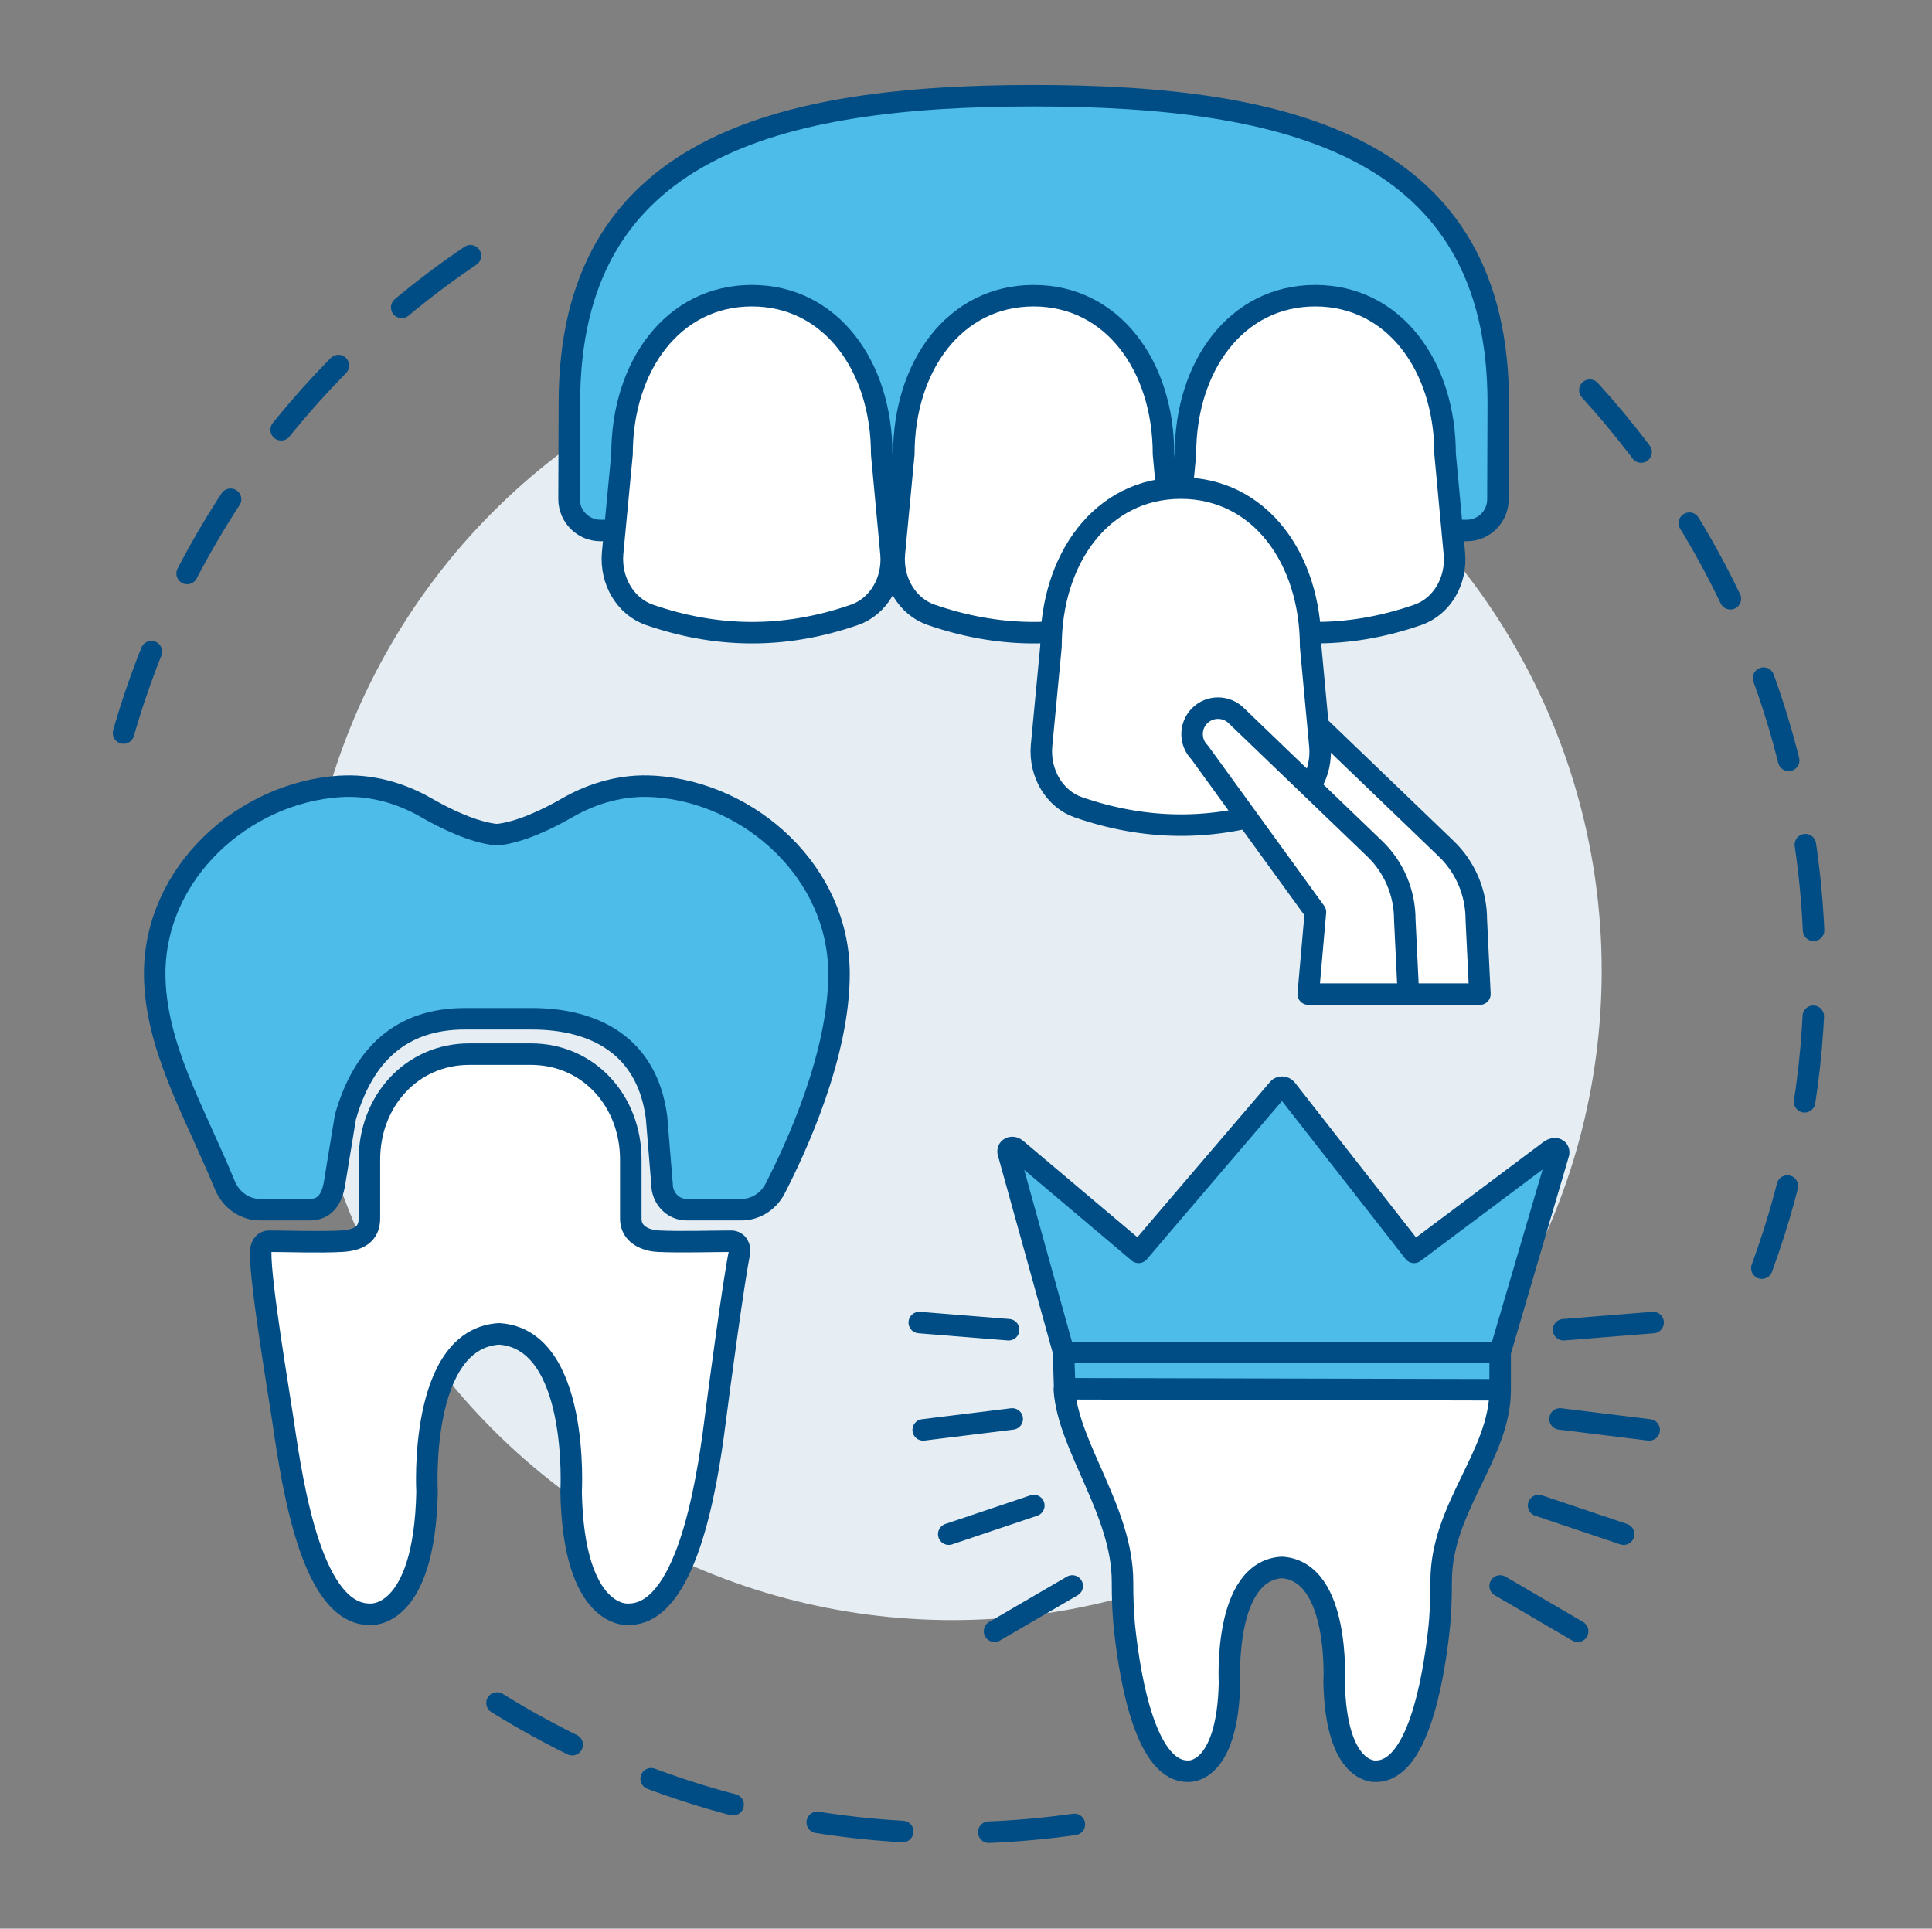 <?xml version="1.0" encoding="utf-8"?>
<!-- Generator: Adobe Illustrator 26.3.1, SVG Export Plug-In . SVG Version: 6.00 Build 0)  -->
<svg version="1.1" id="Ñëîé_1" xmlns="http://www.w3.org/2000/svg" xmlns:xlink="http://www.w3.org/1999/xlink" x="0px" y="0px"
	 viewBox="0 0 1126.5 1124.5" style="enable-background:new 0 0 1126.5 1124.5;" xml:space="preserve">
<rect x="0" y="0" width="1126.5" height="1124.5" fill="#808080" stroke="none"/>
<style type="text/css">
	.st0{fill:#E6EEF3;}
	
		.st1{fill:none;stroke:#004D85;stroke-width:12.539;stroke-linecap:round;stroke-linejoin:round;stroke-miterlimit:10;stroke-dasharray:50.155;}
	.st2{fill:#4DBCE8;stroke:#004D85;stroke-width:12.539;stroke-linecap:round;stroke-linejoin:round;stroke-miterlimit:10;}
	.st3{fill:#FFFFFF;stroke:#004D85;stroke-width:12.539;stroke-linecap:round;stroke-linejoin:round;stroke-miterlimit:10;}
	.st4{display:none;}
	.st5{display:inline;}
	
		.st6{display:inline;fill:none;stroke:#004D85;stroke-width:12.539;stroke-linecap:round;stroke-linejoin:round;stroke-miterlimit:10;stroke-dasharray:50.155;}
	
		.st7{display:inline;fill:#FFFFFF;stroke:#004D85;stroke-width:12.539;stroke-linecap:round;stroke-linejoin:round;stroke-miterlimit:10;}
	
		.st8{display:inline;fill:#4DBCE8;stroke:#004D85;stroke-width:12.539;stroke-linecap:round;stroke-linejoin:round;stroke-miterlimit:10;}
	
		.st9{display:inline;fill:none;stroke:#004D85;stroke-width:12.539;stroke-linecap:round;stroke-linejoin:round;stroke-miterlimit:10;}
	
		.st10{display:inline;fill:#FFFFFF;stroke:#0C6BC2;stroke-width:12.588;stroke-linecap:round;stroke-linejoin:round;stroke-miterlimit:10;}
</style>
<g>
	<g>
		<g>
			<g>
				<g>
					<g>
						<g>
							<g>
								<g>
									<circle class="st0" cx="555.3" cy="566" r="378.6"/>
								</g>
							</g>
						</g>
					</g>
				</g>
			</g>
		</g>
	</g>
	<path class="st1" d="M1027.3,739.4c19.9-54.1,30.7-112.5,30.7-173.4c0-130.4-49.6-249.1-131-338.5"/>
	<path class="st1" d="M289.8,992.9c77.1,48,168.1,75.8,265.5,75.8c33.8,0,66.9-3.3,98.8-9.7"/>
	<path class="st1" d="M274.3,149.1C174,216.9,99.5,319.9,68.5,440.4"/>
	<g>
		<path class="st2" d="M350.1,309.3h505.1c10.1,0,18.2-8.1,18.2-18.2l0.2-56.2c0-149.1-121.2-179.1-270.8-179.1S332,85.8,332,234.9
			l-0.2,56.1C331.8,301.1,340,309.3,350.1,309.3z"/>
		<path class="st3" d="M378.7,358.5c38.2,13.2,77.8,14.5,119.5,0c13.9-4.8,22.8-19.7,21.3-35.8l-5.4-58c0-51-29.5-92.3-75.7-92.3
			c-46.2,0-75.7,41.3-75.7,92.3l-5.5,57.9C355.8,338.8,364.8,353.7,378.7,358.5z"/>
		<path class="st3" d="M543,358.5c38.2,13.2,77.8,14.5,119.5,0c13.9-4.8,22.8-19.7,21.3-35.8l-5.4-58c0-51-29.5-92.3-75.7-92.3
			s-75.7,41.3-75.7,92.3l-5.5,57.9C520,338.8,529,353.7,543,358.5z"/>
		<path class="st3" d="M707.2,358.5c38.2,13.2,77.8,14.5,119.5,0c13.9-4.8,22.8-19.7,21.3-35.8l-5.4-58c0-51-29.5-92.3-75.7-92.3
			c-46.2,0-75.7,41.3-75.7,92.3l-5.5,57.9C684.3,338.8,693.3,353.7,707.2,358.5z"/>
		<g>
			<path class="st3" d="M741.2,438.7c-5.9-5.9-5.9-15.5,0-21.4c5.9-5.9,15.5-5.9,21.4,0l80.6,77.5c11.3,10.8,17.6,25.8,17.6,41.4
				l2.1,43.4h-58.4l4.2-47.8L741.2,438.7z"/>
			<path class="st3" d="M628.8,470.7c38.2,13.2,77.8,14.5,119.5,0c13.9-4.8,22.8-19.7,21.3-35.8l-5.4-58c0-51-29.5-92.3-75.7-92.3
				c-46.2,0-75.7,41.3-75.7,92.3l-5.5,57.9C605.9,450.9,614.9,465.9,628.8,470.7z"/>
			<path class="st3" d="M699.5,438.7c-5.9-5.9-5.9-15.5,0-21.4c5.9-5.9,15.5-5.9,21.4,0l80.6,77.5c11.3,10.8,17.6,25.8,17.6,41.4
				l2.1,43.4h-58.4l4.2-47.8L699.5,438.7z"/>
		</g>
	</g>
	<g>
		<path class="st3" d="M416.9,828.9c-5.1,40.2-17.3,112.9-50.8,112.3c0,0-31.7,2.9-33.1-71.4c0,0,5.2-89.1-42-92.1l0,0
			c-47.1,2.9-42,92.1-42,92.1c-1.5,74.4-33.1,71.4-33.1,71.4c-33.5,0.5-45-72.2-50.8-112.3c-2.6-17.5-13.3-80.4-13.1-98.6
			c0-3.5,1.5-6.6,5-6.6c10.2,0,29.2,0.7,42.1,0c9.5-0.5,16.3-3.8,16.3-13.2v-34.4c0-33.9,24.4-61.5,58.3-61.5h35.8
			c33.9,0,58.3,27.5,58.3,61.5v34.4c-0.1,9.1,8.5,12.9,16.3,13.2c12.8,0.6,31.7,0,42.2,0c3.6,0,5.6,3.5,4.8,7
			C427.9,746,419.4,809.2,416.9,828.9z"/>
	</g>
	<g>
		<path class="st2" d="M131.1,691c3.5,8.6,11.6,14.3,20.5,14.3c11.4,0,17.8,0,29.1,0c7.9,0,12.6-5.1,14.3-15l6.4-39
			c10.4-36.6,32.7-57.3,69.6-57.3H310c36.9,0,67.3,15.8,72.8,57.3l3.2,39c0,8.3,6.4,15,14.3,15c12.2,0,20.3,0,32,0
			c8.2,0,15.7-4.7,19.6-12.2c12.3-23.8,37.4-78.2,37.3-125.5c-0.1-58.9-51.6-105.4-107.8-109.1c-0.1,0-0.3,0-0.4,0
			c-17.5-1.1-34.8,3.6-50.1,12.4c-11.3,6.5-27.4,14.4-41.2,15.8l0,0c-13.8-1.4-29.9-9.3-41.2-15.8c-15.3-8.8-32.7-13.5-50.1-12.4
			c-0.1,0-0.3,0-0.4,0c-56.2,3.8-107.7,50.3-107.8,109.1C90.3,609.9,113.4,647.9,131.1,691z"/>
	</g>
	<g>
		<path class="st3" d="M874.7,810.3c0,38.2-34.5,68.7-34.4,111.8c0,9.7-0.3,19.4-1.4,29c-3.3,29.2-12.5,82-36.9,81.6
			c0,0-23,2.1-24.1-51.9c0,0,3.7-64.7-30.5-66.9l0,0c-34.2,2.1-30.5,66.9-30.5,66.9c-1.1,54-24.1,51.9-24.1,51.9
			c-24.4,0.4-33.6-52.3-36.9-81.6c-1.1-9.6-1.4-19.3-1.4-29c0-40.8-31.7-78.7-33.9-111.8"/>
	</g>
	<g>
		<path class="st2" d="M620.1,788l-32.3-116.3c-0.3-2.7,2.8-3.6,4.9-1.6l71.2,60.1c2.6-3.2,81.2-95.1,81.2-95.1c1.1-1.7,3.8-1.6,5,0
			l74.4,95.1l79.4-59.5c2.4-1.7,5.2-1.1,4.9,1.6l-34,115.7"/>
		<polygon class="st2" points="874.7,810.3 620.8,809.7 620.1,788.5 874.7,788.5 		"/>
	</g>
	<g>
		<line class="st3" x1="579.9" y1="951.1" x2="625.2" y2="924.7"/>
		<line class="st3" x1="553.2" y1="894.5" x2="602.8" y2="877.8"/>
		<line class="st3" x1="538.3" y1="833.7" x2="590.2" y2="827.3"/>
		<line class="st3" x1="536" y1="771.1" x2="588.1" y2="775.3"/>
	</g>
	<g>
		<line class="st3" x1="919.9" y1="951.1" x2="874.7" y2="924.7"/>
		<line class="st3" x1="946.7" y1="894.5" x2="897.1" y2="877.8"/>
		<line class="st3" x1="961.6" y1="833.7" x2="909.6" y2="827.3"/>
		<line class="st3" x1="963.9" y1="771.1" x2="911.7" y2="775.3"/>
	</g>
</g>
<g class="st4">
	<g class="st5">
		<g>
			<g>
				<g>
					<g>
						<g>
							<g>
								<g>
									<circle class="st0" cx="560.3" cy="550.2" r="376.3"/>
								</g>
							</g>
						</g>
					</g>
				</g>
			</g>
		</g>
	</g>
	<path class="st6" d="M97.7,368.5c-28,71.7-39.8,150.9-31.4,232.7c15.8,153.8,99.9,284.1,219,363.9"/>
	<path class="st6" d="M741.4,83.1c-70.8-27.1-148.8-38.4-229.3-30.1c-82.1,8.5-157.6,36.4-222.2,78.7"/>
	<path class="st6" d="M841.5,965.1c132-88.6,217.7-237.8,221.3-403.5"/>
	<path class="st7" d="M1031.5,308.6H608.7c-14.8,0-26.8,12-26.8,26.7l-0.1,32.4c0,130.1,106.7,235.6,238.3,235.6
		s238.3-105.5,238.3-235.6l0.1-32.2C1058.4,320.6,1046.4,308.6,1031.5,308.6z"/>
	<g class="st5">
		<g>
			<path class="st3" d="M910.5,137.6c-40.7-30.1-63.9,11.3-87.5,11.3s-44.7-41.4-85.5-11.3c-47.7,35.3-39.4,104-18.2,154.3h209.4
				C949.9,241.6,958.2,172.9,910.5,137.6z"/>
		</g>
		<path class="st3" d="M768.2,181.3c24.7,27,90.1,26.7,116,2.2"/>
	</g>
	<path class="st7" d="M808.4,547.4l-30.5-197H870l-30.5,197C836.8,565.1,811.2,565.1,808.4,547.4z"/>
	<polygon class="st8" points="920.6,348.4 733.3,406.8 727.4,388.2 914.7,329.7 	"/>
	<polygon class="st8" points="907.2,405.7 746.7,455.9 740.8,437.2 901.3,387.1 	"/>
	<polygon class="st8" points="893.8,463.1 760.1,504.9 754.2,486.3 888,444.5 	"/>
	
		<rect x="768.6" y="516.5" transform="matrix(0.954 -0.301 0.301 0.954 -120.237 272.602)" class="st8" width="110.9" height="19.5"/>
	<path class="st8" d="M905,350.4H743c-20.3,0-36.8-16.5-36.8-36.8v-15c0-9.9,8-17.9,17.9-17.9h199.7c9.9,0,17.9,8,17.9,17.9v15
		C941.8,333.9,925.3,350.4,905,350.4z"/>
	<g class="st5">
		<path class="st3" d="M408.7,491c-4.6,36.1-15.6,101.2-45.7,100.7c0,0-28.4,2.6-29.7-64.1c0,0,4.7-80-37.6-82.6l0,0
			c-42.3,2.6-37.7,82.6-37.7,82.6c-1.4,66.7-29.8,64.1-29.8,64.1c-30.1,0.4-40.3-64.8-45.5-100.8c-2.3-15.7-11.8-72.1-11.6-88.5
			c0-3.1,1.4-5.9,4.4-5.9c9.1,0,26.2,0.7,37.8,0c8.6-0.5,14.7-3.4,14.7-11.9l0-30.8c0-30.5,21.9-55.1,52.4-55.1l32.2,0
			c30.5,0,52.3,24.7,52.3,55.2l0,30.8c-0.1,8.2,7.6,11.6,14.6,11.9c11.5,0.5,28.5,0,37.9,0c3.3,0,5,3.1,4.3,6.3
			C418.6,416.6,410.9,473.4,408.7,491z"/>
	</g>
	<g class="st5">
		<path class="st2" d="M152.3,367c3.2,7.7,10.4,12.8,18.4,12.8c10.2,0,16,0,26.1,0c7.1,0,11.3-4.5,12.9-13.5l5.8-35
			c9.4-32.9,29.4-51.4,62.5-51.3l34.9,0c33.1,0,60.3,14.3,65.2,51.5l2.9,35c0,7.4,5.7,13.5,12.9,13.5c10.9,0,18.2,0,28.7,0
			c7.3,0,14.1-4.2,17.6-10.9c11-21.3,33.6-70.1,33.6-112.5c0-52.8-46.2-94.6-96.6-98c-0.1,0-0.2,0-0.3,0c-15.7-1-31.2,3.2-45,11.1
			c-10.1,5.8-24.6,12.9-36.9,14.2l0,0c-12.4-1.3-26.8-8.4-36.9-14.2c-13.7-7.9-29.3-12.1-45-11.1c-0.1,0-0.2,0-0.3,0
			c-50.5,3.3-96.7,45-96.8,97.8C115.8,294.2,136.5,328.3,152.3,367z"/>
	</g>
	<path class="st8" d="M796.2,760.8H343.9c-11.6,0-21,9.4-21.1,21l-0.2,46.7c0,135.6,110.7,245.6,247.2,245.6s247.2-110,247.2-245.6
		l0.2-46.6C817.3,770.3,807.9,760.8,796.2,760.8z"/>
	<g class="st5">
		<path class="st3" d="M484,750.8c13.6-30,20.1-73.2-9.2-95c-24-17.9-37.7,6.7-51.6,6.7c-13.9,0-26.4-24.6-50.4-6.7
			c-29.3,21.8-22.8,65-9.2,95c7.9,17.4-17.8,33.9-8.6,83.4c3.3,17.6,16.5,58.2,27.1,58.2c15,0,3-35.6,10.5-61.7
			c3.4-11.8,10.4-23.1,19.1-31.9c6.6-6.6,17.2-6.6,24.1,0c9,8.6,15.7,20,19.1,31.9c7.5,26.1-4.4,61.7,10.5,61.7
			c10.6,0,23.8-40.6,27.1-58.2C501.8,784.7,476.1,768.2,484,750.8z"/>
		<path class="st3" d="M390.9,681.7c14.6,16,53.1,15.8,68.4,1.3"/>
	</g>
	<g class="st5">
		<path class="st3" d="M627.4,750.8c13.6-30,20.1-73.2-9.2-95c-24-17.9-37.7,6.7-51.6,6.7c-13.9,0-26.4-24.6-50.4-6.7
			c-29.3,21.8-22.8,65-9.2,95c7.9,17.4-17.8,33.9-8.6,83.4c3.3,17.6,16.5,58.2,27.1,58.2c15,0,3-35.6,10.5-61.7
			c3.4-11.8,10.4-23.1,19.1-31.9c6.6-6.6,17.2-6.6,24.1,0c9,8.6,15.7,20,19.1,31.9c7.5,26.1-4.4,61.7,10.5,61.7
			c10.6,0,23.8-40.6,27.1-58.2C645.2,784.7,619.5,768.2,627.4,750.8z"/>
		<path class="st3" d="M534.3,681.7c14.6,16,53.1,15.8,68.4,1.3"/>
	</g>
	<g class="st5">
		<path class="st3" d="M770.7,750.8c13.6-30,20.1-73.2-9.2-95c-24-17.9-37.7,6.7-51.6,6.7c-13.9,0-26.4-24.6-50.4-6.7
			c-29.3,21.8-22.8,65-9.2,95c7.9,17.4-17.8,33.9-8.6,83.4c3.3,17.6,16.5,58.2,27.1,58.2c15,0,3-35.6,10.5-61.7
			c3.4-11.8,10.4-23.1,19.1-31.9c6.6-6.6,17.2-6.6,24.1,0c9,8.6,15.7,20,19.1,31.9c7.5,26.1-4.4,61.7,10.5,61.7
			c10.6,0,23.8-40.6,27.1-58.2C788.5,784.7,762.8,768.2,770.7,750.8z"/>
		<path class="st3" d="M677.6,681.7c14.6,16,53.1,15.8,68.4,1.3"/>
	</g>
</g>
<g class="st4">
	<g class="st5">
		<g>
			<g>
				<g>
					<g>
						<g>
							<g>
								<circle class="st0" cx="584.3" cy="571" r="376.2"/>
							</g>
						</g>
					</g>
				</g>
			</g>
		</g>
	</g>
	<path class="st6" d="M448,90.4c-114.6,32.4-212.5,104.8-277.7,201"/>
	<path class="st6" d="M1068,446.2c-24.4-94.8-75.9-178.7-145.7-242.9"/>
	<path class="st6" d="M871.1,979.9c109.8-77.1,187.1-197.4,207.3-336.1"/>
	<path class="st6" d="M248.3,940.5c66.5,60.5,149.5,103.4,241.4,121"/>
	<g class="st5">
		<g>
			<path class="st3" d="M662.9,935.2c-43.1,2.7-38.4,84.2-38.4,84.2c-1.3,68-30.3,65.3-30.3,65.3c-30.7,0.5-42.3-65.9-46.4-102.7
				c-1.4-12.1-1.7-24.3-1.7-36.5c0.1-69.2-51.2-115.5-51.1-170.7c0.1-47.4,43.4-84.9,90.8-87.9c0.1,0,0.2,0,0.3,0
				c14.7-0.9,29.3,2.9,42.2,10c9.5,5.2,23.1,11.6,34.6,12.7l0,0c11.6-1.2,25.2-7.5,34.6-12.7c12.9-7.1,27.5-10.9,42.2-10
				c0.1,0,0.2,0,0.3,0c47.3,3,90.7,40.5,90.8,87.9c0.1,77.1-51.1,101.4-51.1,170.7c0,12.2-0.4,24.4-1.7,36.5
				c-4.1,36.8-15.8,103.2-46.4,102.7c0,0-29,2.7-30.3-65.3C701.3,1019.4,706,937.9,662.9,935.2L662.9,935.2z"/>
			<path class="st3" d="M709,742.7c-15.6,10.2-34.3,16-54.3,15.4c-15.2-0.5-29.4-4.5-41.8-11.3"/>
		</g>
		<g>
			<path class="st2" d="M823.4,598.5l7,6.9l10.3-11.2l9,10.5l9.3-10.6l9.4,7.6l7.2-8.3l8.5,3.6c41.2-10.1,125.9-10.4,151.7-10.5
				c3.1,0,6.1-0.8,8.8-2.3l8.3-4.6l26.8-3.5c3.4-0.4,5.8-3.5,5.4-6.8l-3.4-40.5c-0.3-3.4-3.3-5.9-6.7-5.6l-27.8,1.8l-9.2-2.9
				c-2.9-0.9-6-1.1-9-0.5c-25.2,5.1-107.5,28.6-150,27.1l-7.9,5.2l-8.3-6.6l-7.9,9.3l-11-9.1l-7,10.6l-11.9-6.7l-5.7,7.6"/>
			<g>
				<g>
					<path class="st3" d="M823.4,598.5l-4.2-39.5l-92.3,17.4c-3.1,0.4-6.1-1.5-6.7-4.6c-4.1-19.5-49.3-26.7-55.6-5.3
						c-6.3,20.5-7.9,29.1-8.7,38.7c-0.9,11.9,7.5,22.4,19.2,24.4l8.2,1.4c13,2.3,26.5-13.5,32.8-22.2c2.4-3.3,6.4-4.9,10.4-4.2
						C772.4,613,823.4,598.5,823.4,598.5L823.4,598.5z"/>
				</g>
				<line class="st3" x1="663" y1="671.5" x2="674.9" y2="629.6"/>
			</g>
			<line class="st3" x1="875.4" y1="593.4" x2="871.1" y2="553.8"/>
		</g>
		<g>
			<line class="st3" x1="495.8" y1="626.3" x2="562.6" y2="649"/>
			<line class="st3" x1="584.9" y1="656.5" x2="625.2" y2="670.2"/>
		</g>
		<g>
			<line class="st3" x1="701.3" y1="665.6" x2="727.8" y2="653.5"/>
			<line class="st3" x1="749" y1="643.9" x2="775.5" y2="631.8"/>
		</g>
		<line class="st3" x1="530" y1="543.6" x2="638.4" y2="640.7"/>
	</g>
	<g class="st5">
		<g>
			<path class="st3" d="M244.7,688.2c-52.2,3.3-46.5,101.9-46.5,101.9c-1.6,82.3-36.7,79.1-36.7,79.1
				c-37.1,0.6-51.3-79.8-56.2-124.3c-1.6-14.7-2.1-29.4-2.1-44.2c0.1-83.8-61.9-139.8-61.8-206.6c0.1-57.4,52.6-102.8,109.9-106.4
				c0.1,0,0.3,0,0.4,0c17.8-1.1,35.5,3.5,51.1,12.1c11.5,6.3,27.9,14,41.9,15.4l0,0c14-1.4,30.5-9.1,41.9-15.4
				c15.6-8.6,33.3-13.2,51.1-12.1c0.1,0,0.3,0,0.4,0c57.3,3.7,109.8,49,109.9,106.4c0.1,93.3-61.9,122.8-61.8,206.6
				c0,14.8-0.4,29.5-2.1,44.2c-5,44.6-19.1,124.9-56.2,124.3c0,0-35.1,3.3-36.7-79.1C291.2,790.1,296.9,691.4,244.7,688.2
				L244.7,688.2z"/>
			<path class="st3" d="M300.5,455.1c-18.8,12.4-41.5,19.3-65.8,18.6c-18.3-0.6-35.5-5.4-50.6-13.6"/>
		</g>
		<path class="st2" d="M398,543.2c0-64.1-52-116.1-116.1-116.1c64.1,0,116.1-52,116.1-116.1c0,64.1,52,116.1,116.1,116.1
			C450,427.1,398,479.1,398,543.2z"/>
	</g>
	<g class="st5">
		<g>
			<path class="st3" d="M810.3,359.7c-4.4,34.7-14.9,97.4-43.8,97c0,0-27.3,2.5-28.6-61.7c0,0,4.5-76.9-36.2-79.5l0,0
				c-40.7,2.5-36.2,79.5-36.2,79.5c-1.3,64.2-28.6,61.7-28.6,61.7c-29,0.5-38.8-62.3-43.8-97c-2.2-15.1-11.5-69.4-11.3-85.2
				c0-3,1.3-5.7,4.3-5.7c8.8,0,25.2,0.6,36.3,0c8.2-0.5,14.1-3.3,14.1-11.4v-29.7c0-29.3,21.1-53,50.4-53h30.9
				c29.3,0,50.4,23.8,50.4,53v29.7c-0.1,7.9,7.3,11.1,14.1,11.4c11,0.5,27.4,0,36.5,0c3.1,0,4.8,3,4.2,6.1
				C819.8,288.1,812.5,342.7,810.3,359.7z"/>
		</g>
		<g>
			<path class="st2" d="M563.5,240.6c3.1,7.4,10,12.3,17.7,12.3c9.9,0,15.4,0,25.1,0c6.9,0,10.8-4.4,12.4-13l5.6-33.7
				c9-31.6,28.2-49.5,60-49.5H718c31.8,0,58.1,13.7,62.8,49.5l2.8,33.7c0,7.2,5.5,13,12.4,13c10.5,0,17.5,0,27.7,0
				c7.1,0,13.6-4,16.9-10.5c10.6-20.5,32.3-67.5,32.2-108.3c-0.1-50.8-44.5-91-93.1-94.2c-0.1,0-0.2,0-0.3,0
				c-15.1-1-30,3.1-43.3,10.7c-9.7,5.6-23.6,12.4-35.5,13.7l0,0c-11.9-1.2-25.8-8.1-35.5-13.7c-13.2-7.6-28.2-11.6-43.3-10.7
				c-0.1,0-0.2,0-0.3,0c-48.5,3.3-93,43.4-93.1,94.2C528.3,170.6,548.3,203.4,563.5,240.6z"/>
		</g>
	</g>
</g>
<g class="st4">
	<g class="st5">
		<g>
			<g>
				<g>
					<g>
						<g>
							<g>
								<g>
									<circle class="st0" cx="558.9" cy="562.3" r="374.7"/>
								</g>
							</g>
						</g>
					</g>
				</g>
			</g>
		</g>
	</g>
	<path class="st6" d="M61.4,562.3c0,3.8,0,7.6,0.1,11.4c3,132.8,58.1,252.8,145.6,340.4"/>
	<path class="st6" d="M722.6,92.3c-51.3-17.9-106.3-27.6-163.7-27.6c-44.1,0-86.8,5.7-127.4,16.5"/>
	<path class="st6" d="M933.6,889.5c76.5-87.5,122.8-202,122.8-327.3c0-4.6-0.1-9.2-0.2-13.8"/>
	<path class="st6" d="M409,1036.8c47.3,14.9,97.7,23,149.9,23c43.6,0,85.9-5.6,126.2-16.1"/>
	<path class="st7" d="M305.1,935.9h501.3c12.4,0,22.5-10,22.6-22.5l0.1-17.5c0-151.7-122.3-274.7-273.2-274.7S282.6,744.2,282.6,896
		l-0.1,17.2C282.5,925.7,292.6,935.9,305.1,935.9z"/>
	<path class="st7" d="M328.4,984.6c38.5,13.4,78.5,14.7,120.6,0c14-4.9,23-20.1,21.5-36.4l-5.5-59c0-51.9-29.8-93.9-76.3-93.9
		s-76.3,42.1-76.3,93.9l-5.6,58.9C305.3,964.5,314.4,979.7,328.4,984.6z"/>
	<path class="st7" d="M494.1,984.6c38.5,13.4,78.5,14.7,120.6,0c14-4.9,23-20.1,21.5-36.4l-5.5-59c0-51.9-29.8-93.9-76.3-93.9
		c-46.6,0-76.3,42.1-76.3,93.9l-5.6,58.9C471,964.5,480.1,979.7,494.1,984.6z"/>
	<path class="st7" d="M659.9,984.6c38.5,13.4,78.5,14.7,120.6,0c14-4.9,23-20.1,21.5-36.4l-5.5-59c0-51.9-29.8-93.9-76.3-93.9
		c-46.6,0-76.3,42.1-76.3,93.9l-5.6,58.9C636.7,964.5,645.8,979.7,659.9,984.6z"/>
	<path class="st8" d="M391.7,934.6h-21.5c-14.8,0-26.8-12-26.8-26.8v-3.9c0-14.8,12-26.8,26.8-26.8h21.5c14.8,0,26.8,12,26.8,26.8
		v3.9C418.5,922.6,406.5,934.6,391.7,934.6z"/>
	<path class="st8" d="M563.5,934.6H542c-14.8,0-26.8-12-26.8-26.8v-3.9c0-14.8,12-26.8,26.8-26.8h21.5c14.8,0,26.8,12,26.8,26.8v3.9
		C590.2,922.6,578.3,934.6,563.5,934.6z"/>
	<path class="st8" d="M733.3,934.6h-21.5c-14.8,0-26.8-12-26.8-26.8v-3.9c0-14.8,12-26.8,26.8-26.8h21.5c14.8,0,26.8,12,26.8,26.8
		v3.9C760.1,922.6,748.1,934.6,733.3,934.6z"/>
	<line class="st7" x1="285.7" y1="905.8" x2="827.8" y2="905.8"/>
	<path class="st7" d="M1051.7,288.5c-134.8-47-271.8-44.6-410.6,0.2c-8.2,2.7-13.9,10.3-13.9,19l-0.2,45.7
		c0,120.3,98,217.8,218.9,217.8s218.9-97.5,218.9-217.8l0.2-45.9C1065.1,298.9,1059.7,291.3,1051.7,288.5z"/>
	<g class="st5">
		<path class="st3" d="M769.9,284.5c12-26.6,17.8-64.9-8.1-84.2c-21.3-15.8-33.4,5.9-45.7,5.9c-12.3,0-23.4-21.8-44.6-5.9
			c-25.9,19.3-20.2,57.6-8.1,84.2c7,15.4-15.8,30.1-7.6,74c2.9,15.6,14.6,51.6,24,51.6c13.3,0,2.7-31.6,9.3-54.7
			c3-10.5,9.2-20.5,16.9-28.2c5.9-5.9,15.3-5.9,21.4,0c7.9,7.6,13.9,17.8,16.9,28.2c6.7,23.1-3.9,54.7,9.3,54.7
			c9.4,0,21.1-36,24-51.6C785.7,314.5,762.9,299.9,769.9,284.5z"/>
		<path class="st3" d="M687.5,223.2c12.9,14.2,47.1,14.1,60.6,1.1"/>
	</g>
	<g class="st5">
		<path class="st3" d="M867.6,246c5-28.8,1.1-67.3-28.8-79.5c-24.5-10-30.9,14.1-42.8,17.1c-11.9,3.1-28-15.3-44.7,5.4
			c-20.3,25.2-5.2,60.8,13.1,83.6c10.6,13.2-7.8,33.1,11,73.5c6.7,14.4,27,46.4,36.1,44c12.8-3.3-5.3-31.2-4.6-55.3
			c0.3-10.9,3.8-22.1,9.4-31.6c4.2-7.2,13.3-9.5,20.7-5.3c9.6,5.4,17.9,13.7,23.4,23.1c12.2,20.8,9.8,54,22.7,50.7
			c9.1-2.3,11.4-40.1,10.4-56C890.4,271.2,864.7,262.7,867.6,246z"/>
		<path class="st3" d="M772.5,207.2c16,10.5,49.1,1.9,58.9-14"/>
	</g>
	<g class="st5">
		<path class="st3" d="M1023.8,284.5c12-26.6,17.8-64.9-8.1-84.2c-21.3-15.8-33.4,5.9-45.7,5.9c-12.3,0-23.4-21.8-44.6-5.9
			c-25.9,19.3-20.2,57.6-8.1,84.2c7,15.4-15.8,30.1-7.6,74c2.9,15.6,14.6,51.6,24,51.6c13.3,0,2.7-31.6,9.3-54.7
			c3-10.5,9.2-20.5,16.9-28.2c5.9-5.9,15.3-5.9,21.4,0c7.9,7.6,13.9,17.8,16.9,28.2c6.7,23.1-3.9,54.7,9.3,54.7
			c9.4,0,21.1-36,24-51.6C1039.6,314.5,1016.9,299.9,1023.8,284.5z"/>
		<path class="st3" d="M941.4,223.2c12.9,14.2,47.1,14.1,60.6,1.1"/>
	</g>
	<path class="st7" d="M461.1,267.1h72.6v-27.8c0,0-13.9-120.6-216.4-120.6S104,239.3,104,239.3v27.8h69.5"/>
	<path class="st8" d="M291.8,170.6c-63.6,0.1-117.3,41.6-135.2,98.7c12.8,3.7,21.5,16.2,19.9,29.9l-2.4,20.3
		c-1.5,12.8-11.6,22.6-23.8,24.3v0.4c15.1,0.9,26.9,13.4,26.6,28.5l-0.9,37.2c-0.2,9.3-5,17.4-12.3,22.3
		c-8.5,5.7-13.4,15.5-13.4,25.7v1.8c11.9,6.2,20,18.6,20,32.9v18.8c0,13.4-7.1,25.1-17.8,31.7c4.8,12.6,16.9,21.6,31.2,21.6
		c31.6,0,48.3-108.4,111.1-129.9c5.4-1.8,9-6.9,9-12.6V182.5C303.9,175.9,298.5,170.6,291.8,170.6z"/>
	<path class="st7" d="M132.2,548.4h-5.5c-21.1,0-38.2-17.1-38.2-38.2v-16.6c0-21.1,17.1-38.2,38.2-38.2h5.5
		c21.1,0,38.2,17.1,38.2,38.2v16.6C170.4,531.3,153.3,548.4,132.2,548.4z"/>
	<path class="st7" d="M148.8,342.9L148.8,342.9c-25.6,0-46.4,20.8-46.4,46.4v21.6c0,13.7,11.1,24.7,24.7,24.7"/>
	<path class="st8" d="M344.3,170.6c63.6,0.1,117.3,41.6,135.2,98.7c-12.8,3.7-21.5,16.2-19.9,29.9l2.4,20.3
		c1.5,12.8,11.6,22.6,23.8,24.3v0.4c-15.1,0.9-26.9,13.4-26.6,28.5l0.9,37.2c0.2,9.3,5,17.4,12.3,22.3c8.5,5.7,13.4,15.5,13.4,25.7
		v1.8c-11.9,6.2-20,18.6-20,32.9v18.8c0,13.4,7.1,25.1,17.8,31.7c-4.8,12.6-16.9,21.6-31.2,21.6c-31.6,0-48.3-108.4-111.1-129.9
		c-5.4-1.8-9-6.9-9-12.6V182.5C332.2,175.9,337.6,170.6,344.3,170.6z"/>
	
		<rect x="289.5" y="277.9" transform="matrix(-1 -1.224647e-16 1.224647e-16 -1 634.56 574.439)" class="st7" width="55.6" height="18.5"/>
	
		<rect x="289.5" y="318.1" transform="matrix(-1 -1.224647e-16 1.224647e-16 -1 634.56 654.812)" class="st7" width="55.6" height="18.5"/>
	
		<rect x="289.5" y="358.3" transform="matrix(-1 -1.224647e-16 1.224647e-16 -1 634.56 735.185)" class="st7" width="55.6" height="18.5"/>
	<path class="st7" d="M503.9,548.4h5.5c21.1,0,38.2-17.1,38.2-38.2v-16.6c0-21.1-17.1-38.2-38.2-38.2h-5.5
		c-21.1,0-38.2,17.1-38.2,38.2v16.6C465.8,531.3,482.8,548.4,503.9,548.4z"/>
	<path class="st7" d="M487.3,342.9L487.3,342.9c25.6,0,46.4,20.8,46.4,46.4v21.6c0,13.7-11.1,24.7-24.7,24.7"/>
</g>
<g class="st4">
	<g class="st5">
		<g>
			<g>
				<g>
					<g>
						<g>
							<g>
								<g>
									<circle class="st0" cx="531.4" cy="549.8" r="377.6"/>
								</g>
							</g>
						</g>
					</g>
				</g>
			</g>
		</g>
	</g>
	<path class="st6" d="M830.9,147.7C737.8,78.3,620.3,40.7,495.5,49.7c-52.6,3.8-102.8,15.6-149.4,34.1"/>
	<path class="st6" d="M699.3,1022.5c153.8-54.5,271.3-181.4,315-337.1"/>
	<path class="st6" d="M34,612.9C54.5,776,152.3,912.6,287.4,988"/>
	<g class="st5">
		<path class="st3" d="M438.3,941.8c-38.7,2.4-34.5,75.6-34.5,75.6c-1.2,61.1-27.2,58.7-27.2,58.7c-27.5,0.4-38-59.2-41.7-92.3
			c-1.2-10.9-1.5-21.8-1.5-32.8c0.1-62.2-45.9-103.7-45.9-153.3c0.1-42.6,39-76.2,81.5-79c0.1,0,0.2,0,0.3,0
			c13.2-0.8,26.3,2.6,37.9,9c8.5,4.7,20.7,10.4,31.1,11.4l0,0c10.4-1,22.6-6.8,31.1-11.4c11.6-6.4,24.7-9.8,37.9-9
			c0.1,0,0.2,0,0.3,0c42.5,2.7,81.5,36.4,81.5,79c0.1,69.2-45.9,91.1-45.9,153.3c0,11-0.3,21.9-1.5,32.8
			c-3.7,33.1-14.2,92.7-41.7,92.3c0,0-26,2.4-27.2-58.7C472.8,1017.4,477,944.2,438.3,941.8L438.3,941.8z"/>
		<path class="st3" d="M479.7,768.8c-14,9.2-30.8,14.3-48.8,13.8c-13.6-0.4-26.4-4-37.6-10.1"/>
	</g>
	<g class="st5">
		<polyline class="st3" points="658.2,610.3 608.3,604.3 608.3,714.6 655.1,708.8 		"/>
		<line class="st3" x1="657.5" y1="639.8" x2="609" y2="626.9"/>
		<line class="st3" x1="656.6" y1="679.7" x2="608.3" y2="693.5"/>
		<line class="st3" x1="657.7" y1="659.4" x2="609.1" y2="659.4"/>
		<path class="st2" d="M633.3,1076.1c6.5,0,11.7-5.2,11.7-11.7l0.1-58.3c0,0-1.5-109.3-0.3-132.8c0.3-5.4,0.5-10.6,0.6-15.6
			c1.7-70.3,1.6-58.6,21.5-101.4c0.1-0.1,0.1-0.2,0.2-0.4c17.3-37.2,13.5-44.8,14.1-85.8L682,599h-23.6l-0.1,12.8l-0.6,52.2
			c-0.6,41,3.2,54.7-14.1,91.8c-0.1,0.1-0.1,0.2-0.2,0.4c-19.9,42.8-19.8,31.1-21.5,101.4c-0.1,5-0.3,10.2-0.6,15.6
			c-1.2,23.5,0.3,132.8,0.3,132.8l-0.1,58.3c0,6.5,5.2,11.7,11.7,11.7H633.3z"/>
	</g>
	<path class="st8" d="M527.8,612.2c-1.8,85.5-50.8,79.4-81.9,63.8c-8.4-4.2-16.9-8.1-25.6-11.1c-0.1,0-0.2-0.1-0.3-0.1
		c-16.4-5.6-34-7.5-49.6,1.1l-26.2,14.5h0c2-95,50.5-77,91.5-58.5c0,0,7.4,2.9,16.3,6c16.4,5.6,34.1,7.5,49.7-1.1L527.8,612.2
		L527.8,612.2z"/>
	<path class="st9" d="M193.1,128.9h64.7c87.1,0,157.8,65.2,157.8,152.3v245.2c0,0-1.4,29.5,20.5,29.5c21.9,0,20.5-32.2,20.5-32.2
		V341.2c0,0-3.1-29.4,19-29.4c22.1,0,20.7,30.6,20.7,30.6V424"/>
	
		<rect x="337.1" y="187.8" transform="matrix(0.707 -0.707 0.707 0.707 -36.169 322.914)" class="st8" width="69.2" height="34.6"/>
	<ellipse class="st7" cx="193.1" cy="282.1" rx="153.3" ry="153.3"/>
	<ellipse class="st7" cx="193.1" cy="282.1" rx="134.5" ry="134.5"/>
	<path class="st7" d="M280.7,187.7H105.6C51,187.7,6.3,232.4,6.3,287v175c0,54.6,44.7,99.3,99.3,99.3h175.1
		c54.6,0,99.3-44.7,99.3-99.3V287C380,232.4,335.3,187.7,280.7,187.7z"/>
	<ellipse class="st8" cx="193.1" cy="374.1" rx="141.8" ry="141.8"/>
	<line class="st7" x1="122.4" y1="452.2" x2="263.9" y2="452.2"/>
	<line class="st7" x1="143.6" y1="479.5" x2="242.6" y2="479.5"/>
	<g class="st5">
		<path class="st3" d="M230.7,333.7c8.5-18.8,12.6-45.8-5.7-59.4c-15-11.2-23.6,4.2-32.2,4.2c-8.7,0-16.5-15.4-31.5-4.2
			c-18.3,13.6-14.2,40.6-5.7,59.4c4.9,10.9-11.1,21.2-5.4,52.2c2.1,11,10.3,36.4,16.9,36.4c9.3,0,1.9-22.3,6.6-38.6
			c2.1-7.4,6.5-14.4,11.9-19.9c4.1-4.2,10.8-4.2,15.1,0c5.6,5.4,9.8,12.5,11.9,19.9c4.7,16.3-2.8,38.6,6.6,38.6
			c6.6,0,14.9-25.4,16.9-36.4C241.9,354.9,225.8,344.6,230.7,333.7z"/>
		<path class="st3" d="M172.6,290.5c9.1,10,33.2,9.9,42.7,0.8"/>
	</g>
	<path class="st7" d="M744.5,499.7l70.1,258.8c4.4,16.1,20.4,26.9,36.8,23.6c18-3.6,28.9-21.5,24.2-38.9l-69.2-255.3L744.5,499.7z"
		/>
	<path class="st8" d="M746.8,267.8c-6.1-22.7-28.7-36.9-51.9-32.7l-162.5,29.3l8.6,31.6c2.4,8.7,11,14.2,20,12.6l109.9-19.8
		c8.9-1.6,17.6,3.9,20,12.6l23.6,87.2c2.7,9.8-3.7,19.8-13.8,21.6l-107.8,19.4c-8.1,1.5-13.1,9.5-11,17.3l5.4,20.1
		c1.9,7,8.8,11.4,16,10.1l116.2-20.9c7.1-1.3,14.1,3.1,16,10.1l9.1,33.6l61.9-11.8L746.8,267.8z"/>
	<line class="st7" x1="782.9" y1="521.3" x2="841.1" y2="736.3"/>
	<line class="st7" x1="573" y1="307.5" x2="604.5" y2="425.1"/>
	<line class="st10" x1="566.6" y1="284" x2="570" y2="283.1"/>
	<line class="st10" x1="612.1" y1="451.9" x2="615.5" y2="451"/>
	<path class="st7" d="M842.5,478.8v268c0,16.7,12.6,31.2,29.3,32.3c18.3,1.2,33.5-13.3,33.5-31.2V483.4L842.5,478.8z"/>
	<path class="st8" d="M905.4,255.5c0-23.5-18.1-43.1-41.6-45.1l-164.5-13.9v32.7c0,9,6.9,16.6,16,17.3l111.2,9.4
		c9,0.8,16,8.3,16,17.3v90.3c0,10.2-8.8,18.2-18.9,17.3l-109.1-9.2c-8.2-0.7-15.2,5.7-15.2,13.9v20.8c0,7.2,5.6,13.3,12.8,13.9
		l117.6,9.9c7.2,0.6,12.8,6.6,12.8,13.9v34.8l62.9,4.6V255.5z"/>
	<line class="st7" x1="873.9" y1="509.6" x2="873.9" y2="732.2"/>
	<line class="st7" x1="727.2" y1="248.7" x2="726.9" y2="370.5"/>
	<line class="st10" x1="727.2" y1="224.3" x2="730.7" y2="224.3"/>
	<line class="st10" x1="727.2" y1="398.3" x2="730.7" y2="398.3"/>
	<path class="st7" d="M967,501.5L856.8,738.9c-6.9,14.8-1.3,32.7,13.5,40.2c16.2,8.3,36,1.5,43.4-14.4l108.7-234.2L967,501.5z"/>
	<path class="st8" d="M1116.2,328.6c9.7-20.8,1.2-45.3-19.4-56.4l-144.4-77.4l-13.5,29c-3.7,8-0.5,17.4,7.5,21.7l97.6,52.4
		c7.9,4.3,11.2,13.7,7.5,21.7l-37.1,80c-4.2,9-15.5,12.6-24.4,7.9L894.2,356c-7.2-3.8-16.2-0.9-19.5,6.3l-8.5,18.4
		c-3,6.4-0.4,13.9,6,17.3l103.2,55.4c6.3,3.4,8.9,10.9,6,17.3L967,501.5l55.5,29L1116.2,328.6z"/>
	<line class="st7" x1="983" y1="541.2" x2="891.5" y2="738.4"/>
	<line class="st7" x1="956.5" y1="252.1" x2="906.1" y2="359.8"/>
	<line class="st10" x1="966.5" y1="230.5" x2="969.7" y2="231.9"/>
	<line class="st10" x1="895" y1="384.5" x2="898.2" y2="385.9"/>
</g>
<g class="st4">
	<g class="st5">
		<g>
			<g>
				<g>
					<g>
						<g>
							<g>
								<g>
									<circle class="st0" cx="558.8" cy="575" r="409.1"/>
								</g>
							</g>
						</g>
					</g>
				</g>
			</g>
		</g>
	</g>
	<path class="st6" d="M637.4,37.5c-25.7-3.7-51.9-5.6-78.6-5.6c-39.4,0-77.7,4.2-114.7,12.1"/>
	<path class="st6" d="M58.8,362.5C31,427.8,15.6,499.6,15.6,575c0,300,243.2,543.2,543.2,543.2S1102,875,1102,575
		c0-121.7-40-234.1-107.6-324.6"/>
	<line class="st6" x1="135.8" y1="40.5" x2="188.6" y2="71"/>
	<line class="st6" x1="163.4" y1="6.3" x2="206.7" y2="49.3"/>
	<line class="st6" x1="117.5" y1="81.8" x2="176.4" y2="97.4"/>
	<path class="st8" d="M478.1,214.3H133.6c-10.6,0-19.2,8.6-19.3,19.2l-0.1,33.6c0,105.8,85.7,191.6,191.5,191.6
		c105.8,0,191.5-85.8,191.5-191.6l0.1-33.5C497.4,223,488.7,214.3,478.1,214.3z"/>
	<g class="st5">
		<path class="st3" d="M383.2,212.6c18.5-41.2,27.4-100.5-12.5-130.4c-32.7-24.5-51.4,9.2-70.3,9.2s-35.9-33.7-68.7-9.2
			c-39.9,29.9-31,89.2-12.5,130.4c10.7,23.9-24.3,46.6-11.7,114.5c4.5,24.2,22.5,79.9,36.9,79.9c20.4,0,4.1-48.9,14.4-84.7
			c4.6-16.2,14.1-31.7,26.1-43.7c9-9.1,23.5-9.1,32.9,0c12.2,11.8,21.4,27.5,26.1,43.7c10.2,35.8-6,84.7,14.4,84.7
			c14.4,0,32.4-55.7,36.9-79.9C407.6,259.2,372.5,236.5,383.2,212.6z"/>
		<path class="st3" d="M256.4,117.8c19.9,21.9,72.4,21.7,93.2,1.7"/>
	</g>
	<g class="st5">
		<g>
			<path class="st3" d="M811.6,305.7C770.5,308.3,775,386,775,386c-1.3,64.9-28.9,62.3-28.9,62.3c-29.3,0.5-40.4-62.9-44.3-98
				c-1.3-11.6-1.6-23.2-1.6-34.8c0.1-66-48.8-110.2-48.7-162.8c0.1-45.2,41.4-81,86.6-83.9c0.1,0,0.2,0,0.3,0
				c14-0.9,27.9,2.7,40.3,9.5c9,5,22,11,33,12.2l0,0c11.1-1.1,24-7.2,33-12.2c12.3-6.8,26.2-10.4,40.3-9.5c0.1,0,0.2,0,0.3,0
				c45.2,2.9,86.5,38.6,86.6,83.9c0.1,73.5-48.8,96.8-48.7,162.8c0,11.6-0.3,23.3-1.6,34.8c-3.9,35.1-15.1,98.5-44.3,98
				c0,0-27.6,2.6-28.9-62.3C848.3,386,852.8,308.3,811.6,305.7L811.6,305.7z"/>
		</g>
	</g>
	<path class="st7" d="M861.6,241.8l-90.1-0.7c-3.7,0-6.7-3.1-6.7-6.8l0.5-65.8c0-3.7,3.1-6.7,6.8-6.7l90.1,0.7
		c3.7,0,6.7,3.1,6.7,6.8l-0.5,65.8C868.3,238.8,865.3,241.8,861.6,241.8z"/>
	<path class="st7" d="M500.1,935c-24.2-3.2-51.6-3.2-60.2-56.3c1.9-21.9,2.9-50,6.4-80.7c1.2-10.2,13.1-18.1,27.4-18.1h56.8
		c14.7,0,26.8,8.3,27.5,18.9c1,15.2,4.5,53.9,0.7,86.7C553.1,932.6,535.4,933.5,500.1,935z"/>
	<path class="st7" d="M388.9,916.5c-6.8,0.1-56.2-2.4-57.1-63.4c-0.2-14.4,3.5-34,5.7-58.1c1.2-13.2,14.8-23.4,31.1-23.4l44.3,6.7
		c18,3.9,31.2,17.5,31.1,31.2c-0.1,20.2-2.2,50.1-4.3,70.7C437.4,903.4,416.2,916.5,388.9,916.5z"/>
	<path class="st7" d="M296.1,883.8c-6.1,0.1-44.8-2.8-37-102.1c0.9-11.1,10.7-24.8,22.4-24.8l32,6.7c12.9,3.9,23.6,27.6,22.5,39.1
		C331.8,842.3,334.7,884,296.1,883.8z"/>
	<path class="st7" d="M225,838.8c-5.2,0.1-37.9-2.4-31.4-86.4c0.7-9.4,9.1-21,19-21l27.1,5.7c10.9,3.3,20,23.4,19,33.1
		C255.3,803.6,257.7,838.9,225,838.8z"/>
	<path class="st7" d="M895.9,838.8c-5.2,0.1-37.9-2.4-31.4-86.4c0.7-9.4,9.1-21,19-21l27.1,5.7c10.9,3.3,20,23.4,19,33.1
		C926.1,803.6,928.5,838.9,895.9,838.8z"/>
	<path class="st7" d="M617,935.2c52.8,0,57.7-27.3,56.3-137.1c-0.1-10.3-13.2-18.1-27.5-18.1h-57c-14.8,0-27.1,8.3-27.6,18.9
		c-0.9,18.9-2.2,56.8-2.4,84.7C558.5,931.4,583.1,935.3,617,935.2z"/>
	<path class="st7" d="M730.8,931.8c8.5,0.1,62.1-3.3,51.3-121.5c-1.2-13.2-14.8-28.5-31.1-28.5l-44.3,6.7
		c-18,3.9-30.5,22.6-31.1,36.3c-0.8,17.1-1.3,38.2-0.3,57.6C676.6,909.9,699.4,931.9,730.8,931.8z"/>
	<path class="st7" d="M823.6,878.7c6.1,0.1,52.1-3.6,37-102.1c-2.6-16.7-13.2-19.7-26.9-18.8l-27.5,5.8c-12.9,3.9-22,22.5-22.5,34
		c-0.6,15.8-0.8,36.2-0.3,51.3C788.4,867,802.6,878.8,823.6,878.7z"/>
	<g class="st5">
		<path class="st3" d="M564.6,584.4c0,0,0,24.2-1.1,57.3c-0.4,13.8-1,29.1-1.8,45c-1.4,26.4-3.5,54.1-6.7,77.8
			c-4.1,31.4-102.9,26.7-119.9,23.4c-15.2-3-44.7-15.1-50.3-30.1c-10.5-28.1-6.8-77.3-1.3-116.1"/>
		<path class="st3" d="M391.2,596.2c0.3-1.1,0.5-2.2,0.7-3.2c0.1-0.2,0.1-0.4,0.1-0.5c0.2-0.8,0.4-1.6,0.5-2.3
			c0.5-2.2,0.8-3.8,1-4.7c0.1-0.3,0.1-0.5,0.1-0.6c0.1-0.1,0.1-0.2,0.1-0.2"/>
		<path class="st3" d="M742.8,584.7c13,41.3,3,151.7-3.3,173.1c-4.6,15.3-35.7,27.1-51.2,30c-17.4,3.3-117,7.9-122-23.4
			c-9.2-57.5-1.7-180.1-1.7-180.1"/>
		<path class="st3" d="M393.6,584.7c0,0.1,0,0.2-0.1,0.2c-0.2,1.2-0.8,4-1.7,8.1c-0.2,1-0.5,2-0.7,3.2c-2.3,10.1-5.8,26-8.9,45.5
			c-4.5,28.9-8.2,65.6-5.8,102.8c0.9,13.2-9.4,23.5-19.3,24.6c-28.6,3.3-63.4-7.6-82.7-14.9c-10.1-3.8-19.2-14.2-21.3-27.9
			c-4.7-30.5-0.6-60.2,5.9-84.6"/>
		<path class="st3" d="M747.6,641.7c2.4,55.2-2.2,94.9-1.3,102.8c1.6,13.2,9.4,23.5,19.3,24.6c28.6,3.3,63.4-7.6,82.7-14.9
			c10.1-3.8,20.2-14,21.3-27.9c2.3-29.6,0.7-59.8-1.9-84.6c-3.4-33.4-8.6-57.3-8.6-57.3"/>
		<path class="st3" d="M179.5,641.7c-2.4,18.5-2.7,39.5,2.4,60c2.4,10,6.8,22.7,14.4,26.5c10.5,5.2,25.6,11.6,41.1,9.1
			c5.3-0.9,9.6-8.6,10.4-18.5c0.7-8.4,5.7-63.1,11.4-77.1"/>
		<path class="st3" d="M941.5,626.5c3.4,20,4.4,42.7-1.5,72c-2,10.1-4.7,22.1-12.1,26.9c-9.9,6.4-30.1,14.3-45.6,11.9
			c-5.3-0.9-9.6-8.6-10.4-18.4c-1-12.1-6.1-118.1-8.3-134.4"/>
	</g>
	<path class="st8" d="M560.5,890.6c-280-13.7-434-235.9-434-235.9s-1.9,104.6,125.8,248.9c70.7,79.9,180.9,119.7,301.8,119.4
		c120.8,0.2,236.9-35.3,311.4-119.4c111.2-125.5,125.8-248.9,125.8-248.9C991.2,654.6,836.6,883.5,560.5,890.6z"/>
	<g class="st5">
		<path class="st2" d="M559,542.3c-3.8-0.9-7.6-1.8-11.4-2.7c-23.2-5.2-46.8-8.4-70.5-9.6c-71.8-3.8-143.2,11.8-204.5,41.8
			l-146.1,80.6C342.2,636.3,390.8,635,498,641c45.1,2.5,90.3,1.7,135.3-1.3c65-4.3,170.4,2.8,357.9,14.9L869,585.3
			c-41.6-23.6-86.7-40.9-133.8-49.4c-30.9-5.5-62.7-7.7-94.7-6c-23.7,1.2-47.4,4.4-70.5,9.6c-3.8,0.9-7.6,1.8-11.4,2.7H559z"/>
	</g>
	<path class="st8" d="M765.2,254.3l-20.9-0.2c-10-0.1-18.1-8.3-18-18.3l0.6-68.4c0.1-10,8.3-18.1,18.3-18l20.9,0.2
		c10,0.1,18.1,8.3,18,18.3l-0.6,68.4C783.5,246.3,775.3,254.4,765.2,254.3z"/>
	<path class="st8" d="M878.1,254.3l-20.9-0.2c-10-0.1-18.1-8.3-18-18.3l0.6-68.4c0.1-10,8.3-18.1,18.3-18l20.9,0.2
		c10,0.1,18.1,8.3,18,18.3l-0.6,68.4C896.4,246.3,888.1,254.4,878.1,254.3z"/>
	<line class="st7" x1="568.8" y1="199.8" x2="1110.9" y2="199.8"/>
</g>
</svg>
